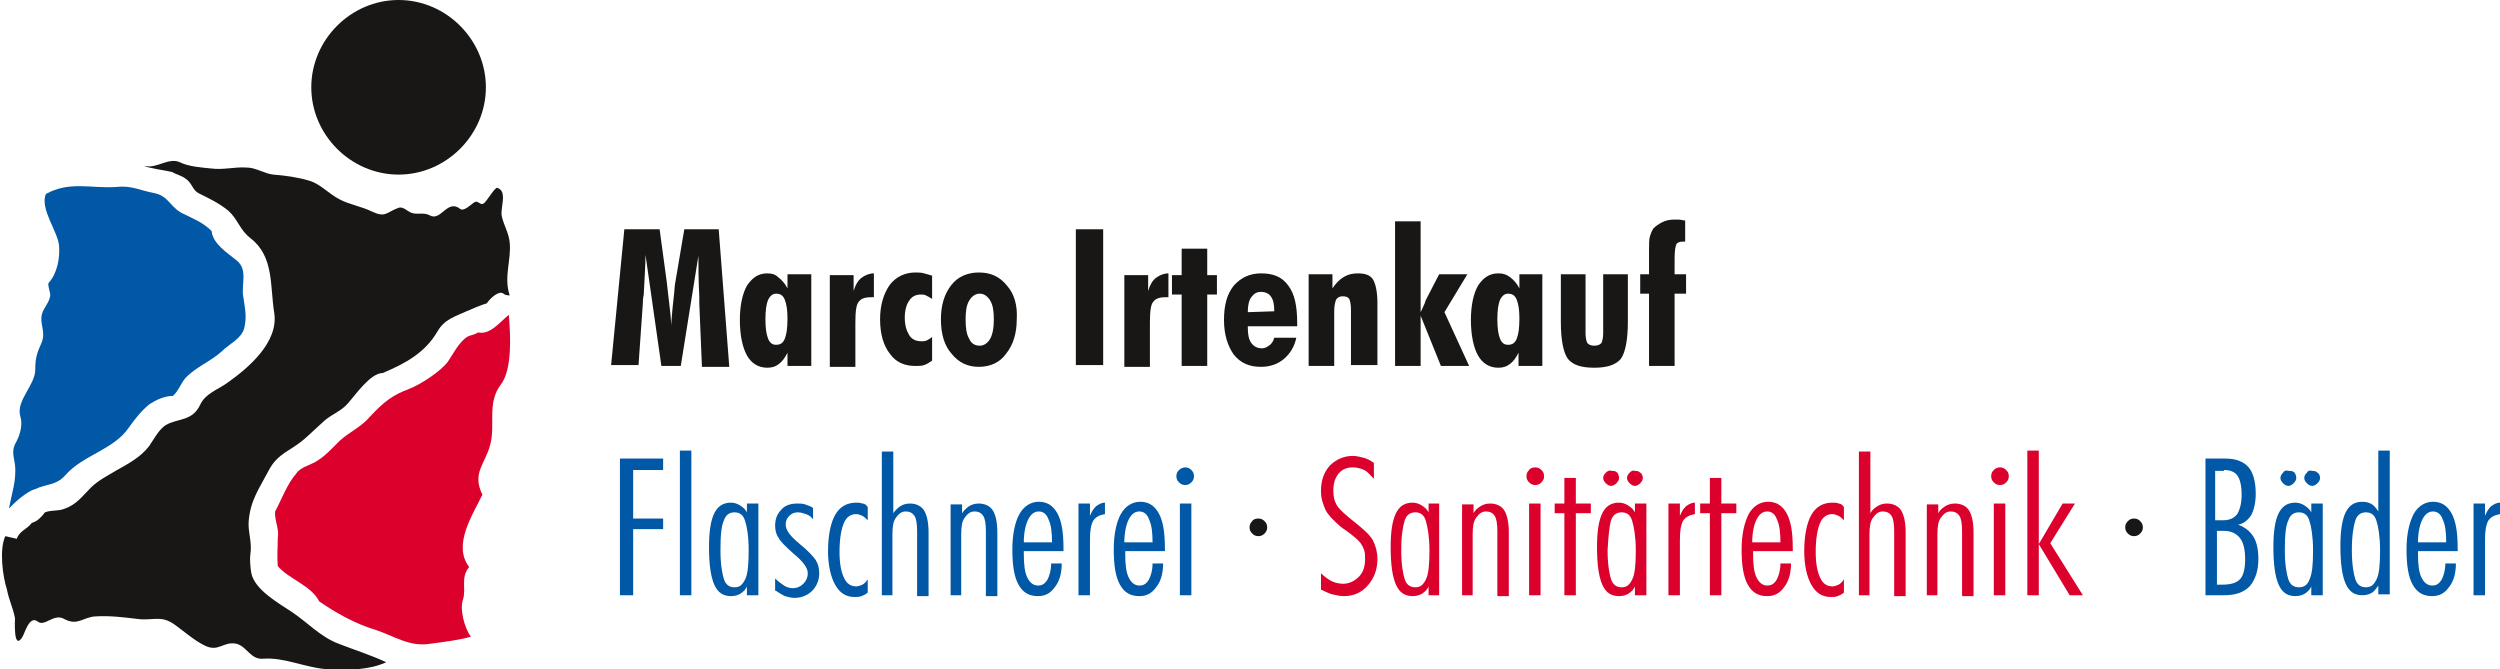 <?xml version="1.0" encoding="utf-8"?>
<!-- Generator: Adobe Illustrator 22.0.1, SVG Export Plug-In . SVG Version: 6.00 Build 0)  -->
<svg version="1.1" id="Ebene_1" xmlns="http://www.w3.org/2000/svg" xmlns:xlink="http://www.w3.org/1999/xlink" x="0px" y="0px"
	 viewBox="0 0 283.5 75.9" style="enable-background:new 0 0 283.5 75.9;" xml:space="preserve">
<style type="text/css">
	.st0{fill:#0058A6;}
	.st1{fill:#181716;}
	.st2{fill:#DC002C;}
</style>
<path class="st0" d="M280.5,67.5h1.3v-6.2c0-1.1,0.1-1.8,0.4-2.3c0.3-0.4,0.7-0.6,1.3-0.7V57c-0.4,0-0.7,0.2-1,0.4
	c-0.3,0.3-0.5,0.6-0.7,1.1v-1.4h-1.3V67.5z M278.7,62.2c0-1.8-0.2-3.1-0.7-4c-0.5-0.9-1.2-1.3-2.1-1.3c-0.9,0-1.7,0.5-2.2,1.4
	c-0.5,1-0.8,2.3-0.8,4c0,1.8,0.2,3.1,0.7,4c0.5,0.9,1.2,1.3,2.2,1.3c0.8,0,1.4-0.3,1.9-1c0.5-0.6,0.8-1.5,0.8-2.7h-1.2
	c0,0.8-0.2,1.4-0.4,1.8c-0.3,0.5-0.6,0.7-1.1,0.7c-0.5,0-0.9-0.3-1.2-0.9c-0.3-0.6-0.4-1.5-0.4-2.7v-0.3h4.5V62.2z M274.2,61.5
	c0-1.1,0.2-2,0.5-2.6c0.3-0.6,0.7-0.9,1.2-0.9c0.5,0,0.9,0.3,1.1,0.9c0.3,0.6,0.4,1.5,0.4,2.6H274.2z M271,67.5V51.1h-1.3V58
	c-0.2-0.3-0.4-0.6-0.7-0.8c-0.3-0.2-0.7-0.3-1.1-0.3c-0.9,0-1.5,0.4-1.9,1.2c-0.4,0.8-0.6,2.1-0.6,3.8c0,2,0.2,3.4,0.6,4.3
	c0.4,0.9,1,1.3,1.9,1.3c0.4,0,0.8-0.1,1.1-0.3c0.3-0.2,0.5-0.5,0.7-0.8v1H271z M267.1,59c0.2-0.6,0.6-0.9,1.2-0.9c0.6,0,1,0.3,1.2,1
	c0.2,0.6,0.4,1.8,0.4,3.3c0,1.6-0.1,2.7-0.4,3.3s-0.6,0.9-1.2,0.9c-0.6,0-1-0.3-1.2-0.9c-0.2-0.6-0.4-1.7-0.4-3.3
	C266.7,60.7,266.9,59.6,267.1,59 M258.9,53.6c-0.2,0.2-0.3,0.4-0.3,0.6c0,0.2,0.1,0.4,0.3,0.6c0.2,0.2,0.4,0.3,0.6,0.3
	c0.2,0,0.4-0.1,0.6-0.3c0.2-0.2,0.3-0.4,0.3-0.6c0-0.2-0.1-0.5-0.2-0.6c-0.2-0.2-0.4-0.2-0.6-0.2C259.2,53.3,259,53.4,258.9,53.6
	 M261.6,53.6c-0.2,0.2-0.3,0.4-0.3,0.6c0,0.2,0.1,0.4,0.3,0.6c0.2,0.2,0.4,0.3,0.6,0.3c0.2,0,0.4-0.1,0.6-0.3
	c0.2-0.2,0.3-0.4,0.3-0.6c0-0.2-0.1-0.5-0.3-0.6c-0.2-0.2-0.4-0.2-0.6-0.2C261.9,53.3,261.7,53.4,261.6,53.6 M263.4,67.5V57.1h-1.3
	v1c-0.2-0.4-0.5-0.6-0.8-0.8c-0.3-0.2-0.7-0.3-1-0.3c-0.9,0-1.5,0.4-1.9,1.2c-0.4,0.8-0.6,2.1-0.6,3.8c0,2,0.2,3.4,0.6,4.3
	c0.4,0.9,1,1.3,1.9,1.3c0.4,0,0.8-0.1,1.1-0.3s0.6-0.5,0.7-0.8v1H263.4z M259.5,59c0.2-0.6,0.6-0.9,1.2-0.9c0.6,0,1,0.3,1.2,1
	c0.2,0.6,0.4,1.8,0.4,3.3c0,1.6-0.1,2.7-0.4,3.3c-0.2,0.6-0.6,0.9-1.2,0.9c-0.6,0-1-0.3-1.2-0.9c-0.2-0.6-0.4-1.7-0.4-3.3
	C259.1,60.7,259.2,59.6,259.5,59 M249.9,67.5h2.3c1.3,0,2.2-0.3,2.9-1c0.6-0.7,1-1.7,1-3.1c0-1.1-0.2-2-0.6-2.6
	c-0.4-0.6-0.9-1-1.7-1.3c0.6-0.1,1.1-0.5,1.5-1.1c0.3-0.6,0.5-1.4,0.5-2.4c0-1.4-0.3-2.4-0.8-3s-1.4-1-2.6-1h-2.3V67.5z M252.2,60.2
	c0.8,0,1.4,0.3,1.8,0.8c0.4,0.5,0.6,1.3,0.6,2.4c0,1.1-0.2,1.9-0.6,2.3c-0.4,0.4-1,0.6-2,0.6h-0.6v-6.1H252.2z M252.2,53.3
	c0.7,0,1.2,0.2,1.5,0.6c0.3,0.4,0.5,1.1,0.5,2.2c0,1-0.2,1.7-0.5,2.2c-0.3,0.4-0.8,0.7-1.6,0.7h-0.9v-5.6H252.2z"/>
<path class="st1" d="M241.3,59.1c-0.2,0.2-0.3,0.4-0.3,0.7c0,0.3,0.1,0.5,0.3,0.7c0.2,0.2,0.4,0.3,0.7,0.3c0.3,0,0.5-0.1,0.7-0.3
	s0.3-0.4,0.3-0.7c0-0.3-0.1-0.5-0.3-0.7c-0.2-0.2-0.4-0.3-0.7-0.3S241.5,58.9,241.3,59.1"/>
<path class="st2" d="M229.9,67.5h1.3V51.1h-1.3V67.5z M231.2,61.7l3.5,5.8h1.5l-3.7-5.9l2.8-4.5h-1.4L231.2,61.7z M226.1,67.5h1.3
	V57.1h-1.3V67.5z M226.1,53.3c-0.2,0.2-0.3,0.4-0.3,0.7c0,0.3,0.1,0.5,0.3,0.7c0.2,0.2,0.4,0.3,0.7,0.3c0.3,0,0.5-0.1,0.7-0.3
	c0.2-0.2,0.3-0.4,0.3-0.7c0-0.3-0.1-0.5-0.3-0.7c-0.2-0.2-0.4-0.3-0.7-0.3C226.5,53,226.3,53.1,226.1,53.3 M218.4,67.5h1.3v-6.9
	c0-0.9,0.1-1.5,0.4-1.9c0.3-0.4,0.6-0.7,1.1-0.7c0.5,0,0.8,0.2,1,0.5c0.2,0.3,0.3,0.9,0.3,1.7v7.4h1.3v-7.2c0-1.2-0.2-2-0.5-2.5
	c-0.3-0.5-0.9-0.8-1.6-0.8c-0.4,0-0.8,0.1-1.1,0.3c-0.3,0.2-0.6,0.4-0.8,0.8v-1h-1.3V67.5z M210.7,67.5h1.3v-6.9
	c0-0.9,0.1-1.5,0.4-1.9c0.3-0.4,0.6-0.7,1.1-0.7c0.5,0,0.8,0.2,1,0.5c0.2,0.3,0.3,0.9,0.3,1.7v7.4h1.3v-7.2c0-1.2-0.2-2-0.5-2.5
	c-0.3-0.5-0.9-0.8-1.6-0.8c-0.4,0-0.8,0.1-1.1,0.3c-0.3,0.2-0.6,0.4-0.8,0.8v-7h-1.3V67.5z M208.5,57.1c-0.2-0.1-0.4-0.1-0.7-0.1
	c-1.1,0-1.9,0.5-2.4,1.4c-0.5,0.9-0.8,2.3-0.8,4.1c0,1.6,0.3,2.9,0.8,3.8c0.5,0.9,1.2,1.4,2.2,1.4c0.3,0,0.5,0,0.8-0.1
	c0.2-0.1,0.5-0.2,0.7-0.4v-1.5c-0.2,0.3-0.4,0.5-0.6,0.6c-0.2,0.1-0.5,0.2-0.7,0.2c-0.6,0-1.1-0.3-1.4-1c-0.3-0.6-0.5-1.6-0.5-2.9
	c0-1.5,0.2-2.6,0.5-3.3c0.3-0.7,0.8-1,1.4-1c0.2,0,0.5,0.1,0.7,0.2c0.2,0.1,0.4,0.3,0.6,0.5v-1.5C208.9,57.2,208.7,57.1,208.5,57.1
	 M203.3,62.2c0-1.8-0.2-3.1-0.7-4s-1.2-1.3-2.1-1.3c-0.9,0-1.7,0.5-2.2,1.4c-0.5,1-0.8,2.3-0.8,4c0,1.8,0.2,3.1,0.7,4
	c0.5,0.9,1.2,1.3,2.2,1.3c0.8,0,1.4-0.3,1.9-1c0.5-0.6,0.8-1.5,0.8-2.7h-1.2c0,0.8-0.2,1.4-0.4,1.8c-0.3,0.5-0.6,0.7-1.1,0.7
	c-0.5,0-0.9-0.3-1.2-0.9c-0.3-0.6-0.4-1.5-0.4-2.7v-0.3h4.5V62.2z M198.7,61.5c0-1.1,0.2-2,0.5-2.6c0.3-0.6,0.7-0.9,1.2-0.9
	c0.5,0,0.9,0.3,1.1,0.9c0.3,0.6,0.4,1.5,0.4,2.6H198.7z M193.9,67.5h1.3v-9.3h1.7v-1.1h-1.7v-2.9h-1.3v2.9h-1.1v1.1h1.1V67.5z
	 M189.2,67.5h1.3v-6.2c0-1.1,0.1-1.8,0.4-2.3c0.3-0.4,0.7-0.6,1.3-0.7V57c-0.4,0-0.7,0.2-1,0.4c-0.3,0.3-0.5,0.6-0.7,1.1v-1.4h-1.3
	V67.5z M182.1,53.6c-0.2,0.2-0.3,0.4-0.3,0.6c0,0.2,0.1,0.4,0.3,0.6c0.2,0.2,0.4,0.3,0.6,0.3c0.2,0,0.4-0.1,0.6-0.3
	c0.2-0.2,0.3-0.4,0.3-0.6c0-0.2-0.1-0.5-0.2-0.6c-0.2-0.2-0.4-0.2-0.6-0.2C182.5,53.3,182.3,53.4,182.1,53.6 M184.8,53.6
	c-0.2,0.2-0.3,0.4-0.3,0.6c0,0.2,0.1,0.4,0.3,0.6c0.2,0.2,0.4,0.3,0.6,0.3c0.2,0,0.4-0.1,0.6-0.3c0.2-0.2,0.3-0.4,0.3-0.6
	c0-0.2-0.1-0.5-0.3-0.6c-0.2-0.2-0.4-0.2-0.6-0.2C185.2,53.3,185,53.4,184.8,53.6 M186.7,67.5V57.1h-1.3v1c-0.2-0.4-0.5-0.6-0.8-0.8
	c-0.3-0.2-0.7-0.3-1-0.3c-0.9,0-1.5,0.4-1.9,1.2c-0.4,0.8-0.6,2.1-0.6,3.8c0,2,0.2,3.4,0.6,4.3c0.4,0.9,1,1.3,1.9,1.3
	c0.4,0,0.8-0.1,1.1-0.3c0.3-0.2,0.6-0.5,0.7-0.8v1H186.7z M182.7,59c0.2-0.6,0.6-0.9,1.2-0.9c0.6,0,1,0.3,1.2,1s0.4,1.8,0.4,3.3
	c0,1.6-0.1,2.7-0.4,3.3s-0.6,0.9-1.2,0.9c-0.6,0-1-0.3-1.2-0.9c-0.2-0.6-0.4-1.7-0.4-3.3C182.4,60.7,182.5,59.6,182.7,59
	 M177.4,67.5h1.3v-9.3h1.7v-1.1h-1.7v-2.9h-1.3v2.9h-1.1v1.1h1.1V67.5z M173.4,67.5h1.3V57.1h-1.3V67.5z M173.4,53.3
	c-0.2,0.2-0.3,0.4-0.3,0.7c0,0.3,0.1,0.5,0.3,0.7s0.4,0.3,0.7,0.3c0.3,0,0.5-0.1,0.7-0.3c0.2-0.2,0.3-0.4,0.3-0.7
	c0-0.3-0.1-0.5-0.3-0.7c-0.2-0.2-0.4-0.3-0.7-0.3C173.8,53,173.5,53.1,173.4,53.3 M165.7,67.5h1.3v-6.9c0-0.9,0.1-1.5,0.4-1.9
	c0.3-0.4,0.6-0.7,1.1-0.7c0.5,0,0.8,0.2,1,0.5c0.2,0.3,0.3,0.9,0.3,1.7v7.4h1.3v-7.2c0-1.2-0.2-2-0.5-2.5c-0.3-0.5-0.9-0.8-1.6-0.8
	c-0.4,0-0.8,0.1-1.1,0.3c-0.3,0.2-0.6,0.4-0.8,0.8v-1h-1.3V67.5z M163.2,67.5V57.1H162v1c-0.2-0.4-0.5-0.6-0.8-0.8
	c-0.3-0.2-0.7-0.3-1-0.3c-0.9,0-1.5,0.4-1.9,1.2c-0.4,0.8-0.6,2.1-0.6,3.8c0,2,0.2,3.4,0.6,4.3c0.4,0.9,1,1.3,1.9,1.3
	c0.4,0,0.8-0.1,1.1-0.3c0.3-0.2,0.6-0.5,0.7-0.8v1H163.2z M159.3,59c0.2-0.6,0.6-0.9,1.2-0.9c0.6,0,1,0.3,1.2,1s0.4,1.8,0.4,3.3
	c0,1.6-0.1,2.7-0.4,3.3s-0.6,0.9-1.2,0.9c-0.6,0-1-0.3-1.2-0.9c-0.2-0.6-0.4-1.7-0.4-3.3C158.9,60.7,159.1,59.6,159.3,59
	 M149.9,66.9c0.4,0.2,0.8,0.4,1.2,0.5c0.4,0.1,0.9,0.2,1.3,0.2c1.1,0,2-0.4,2.7-1.2c0.7-0.8,1.1-1.8,1.1-3c0-0.8-0.2-1.5-0.5-2.1
	c-0.3-0.6-1.1-1.3-2.1-2.1c-1-0.8-1.7-1.4-2-1.9c-0.3-0.5-0.4-1-0.4-1.7c0-0.8,0.2-1.4,0.6-1.9c0.4-0.5,1-0.7,1.6-0.7
	c0.4,0,0.9,0.1,1.3,0.3c0.4,0.2,0.7,0.6,1.1,1v-1.8c-0.4-0.3-0.8-0.5-1.2-0.6c-0.4-0.1-0.8-0.2-1.2-0.2c-1,0-1.9,0.4-2.6,1.1
	c-0.7,0.8-1,1.7-1,2.9c0,0.8,0.2,1.4,0.5,2.1c0.3,0.6,0.9,1.2,1.7,1.9c0.1,0.1,0.4,0.3,0.7,0.5c0.8,0.6,1.3,1,1.6,1.4
	c0.2,0.3,0.3,0.5,0.4,0.8c0.1,0.3,0.1,0.6,0.1,1c0,0.8-0.2,1.5-0.7,2c-0.5,0.5-1.1,0.8-1.8,0.8c-0.4,0-0.9-0.1-1.3-0.3
	c-0.4-0.2-0.8-0.5-1.2-0.9V66.9z"/>
<path class="st1" d="M142,59.1c-0.2,0.2-0.3,0.4-0.3,0.7c0,0.3,0.1,0.5,0.3,0.7c0.2,0.2,0.4,0.3,0.7,0.3c0.3,0,0.5-0.1,0.7-0.3
	c0.2-0.2,0.3-0.4,0.3-0.7c0-0.3-0.1-0.5-0.3-0.7c-0.2-0.2-0.4-0.3-0.7-0.3C142.4,58.8,142.1,58.9,142,59.1"/>
<path class="st0" d="M133.8,67.5h1.3V57.1h-1.3V67.5z M133.7,53.3c-0.2,0.2-0.3,0.4-0.3,0.7c0,0.3,0.1,0.5,0.3,0.7
	c0.2,0.2,0.4,0.3,0.7,0.3c0.3,0,0.5-0.1,0.7-0.3s0.3-0.4,0.3-0.7c0-0.3-0.1-0.5-0.3-0.7c-0.2-0.2-0.4-0.3-0.7-0.3
	C134.2,53,133.9,53.1,133.7,53.3 M132.1,62.2c0-1.8-0.2-3.1-0.7-4c-0.5-0.9-1.2-1.3-2.1-1.3c-0.9,0-1.7,0.5-2.2,1.4
	c-0.5,0.9-0.8,2.3-0.8,4c0,1.8,0.2,3.1,0.7,4c0.5,0.9,1.2,1.3,2.2,1.3c0.8,0,1.4-0.3,1.9-1c0.5-0.6,0.8-1.5,0.8-2.7h-1.2
	c0,0.8-0.2,1.4-0.4,1.8c-0.3,0.5-0.6,0.7-1.1,0.7c-0.5,0-0.9-0.3-1.2-0.9c-0.3-0.6-0.4-1.5-0.4-2.7v-0.3h4.5V62.2z M127.5,61.5
	c0-1.1,0.2-2,0.5-2.6c0.3-0.6,0.7-0.9,1.2-0.9c0.5,0,0.9,0.3,1.1,0.9c0.3,0.6,0.4,1.5,0.4,2.6H127.5z M122.3,67.5h1.3v-6.2
	c0-1.1,0.1-1.8,0.4-2.3c0.3-0.4,0.7-0.6,1.3-0.7V57c-0.4,0-0.7,0.2-1,0.4c-0.3,0.3-0.5,0.6-0.7,1.1v-1.4h-1.3V67.5z M120.6,62.2
	c0-1.8-0.2-3.1-0.7-4c-0.5-0.9-1.2-1.3-2.1-1.3c-0.9,0-1.7,0.5-2.2,1.4c-0.5,0.9-0.8,2.3-0.8,4c0,1.8,0.2,3.1,0.7,4
	c0.5,0.9,1.2,1.3,2.2,1.3c0.8,0,1.4-0.3,1.9-1c0.5-0.6,0.8-1.5,0.8-2.7h-1.2c0,0.8-0.2,1.4-0.4,1.8c-0.3,0.5-0.6,0.7-1.1,0.7
	c-0.5,0-0.9-0.3-1.2-0.9c-0.3-0.6-0.4-1.5-0.4-2.7v-0.3h4.5V62.2z M116.1,61.5c0-1.1,0.2-2,0.5-2.6c0.3-0.6,0.7-0.9,1.2-0.9
	c0.5,0,0.9,0.3,1.1,0.9c0.3,0.6,0.4,1.5,0.4,2.6H116.1z M107.7,67.5h1.3v-6.9c0-0.9,0.1-1.5,0.4-1.9c0.3-0.4,0.6-0.7,1.1-0.7
	c0.5,0,0.8,0.2,1,0.5c0.2,0.3,0.3,0.9,0.3,1.7v7.4h1.3v-7.2c0-1.2-0.2-2-0.5-2.5c-0.3-0.5-0.9-0.8-1.6-0.8c-0.4,0-0.8,0.1-1.1,0.3
	c-0.3,0.2-0.6,0.5-0.8,0.8v-1h-1.3V67.5z M99.9,67.5h1.3v-6.9c0-0.9,0.1-1.5,0.4-1.9c0.3-0.4,0.6-0.7,1.1-0.7c0.5,0,0.8,0.2,1,0.5
	c0.2,0.3,0.3,0.9,0.3,1.7v7.4h1.3v-7.2c0-1.2-0.2-2-0.5-2.5c-0.3-0.5-0.9-0.8-1.6-0.8c-0.4,0-0.8,0.1-1.1,0.3
	c-0.3,0.2-0.6,0.5-0.8,0.8v-7h-1.3V67.5z M97.8,57.1C97.5,57,97.3,57,97.1,57c-1.1,0-1.9,0.5-2.4,1.4c-0.5,0.9-0.8,2.3-0.8,4.1
	c0,1.6,0.3,2.9,0.8,3.8c0.5,0.9,1.2,1.4,2.2,1.4c0.3,0,0.5,0,0.8-0.1c0.2-0.1,0.5-0.2,0.7-0.4v-1.5c-0.2,0.3-0.4,0.5-0.6,0.6
	c-0.2,0.1-0.5,0.2-0.7,0.2c-0.6,0-1.1-0.3-1.4-1c-0.3-0.6-0.5-1.6-0.5-2.9c0-1.5,0.2-2.6,0.5-3.3c0.3-0.7,0.8-1,1.4-1
	c0.2,0,0.5,0.1,0.7,0.2c0.2,0.1,0.4,0.3,0.6,0.5v-1.5C98.2,57.2,98,57.1,97.8,57.1 M88,67c0.3,0.2,0.6,0.4,1,0.6
	c0.4,0.1,0.7,0.2,1.1,0.2c0.8,0,1.5-0.3,2-0.8c0.5-0.5,0.8-1.2,0.8-2c0-0.5-0.1-1-0.4-1.5c-0.3-0.4-0.9-1.1-1.8-1.8l-0.1-0.1
	c-1-0.8-1.5-1.5-1.5-2.1c0-0.4,0.1-0.7,0.4-1c0.3-0.3,0.6-0.4,1-0.4c0.3,0,0.6,0.1,0.9,0.2c0.3,0.1,0.6,0.3,0.8,0.6v-1.3
	c-0.3-0.2-0.6-0.3-0.9-0.4c-0.3-0.1-0.6-0.1-0.9-0.1c-0.7,0-1.4,0.2-1.8,0.7c-0.5,0.5-0.7,1.1-0.7,1.8c0,0.5,0.1,1,0.4,1.4
	c0.2,0.4,0.8,1,1.6,1.7l0.1,0.1c1.1,0.9,1.6,1.6,1.6,2.2c0,0.5-0.2,0.9-0.5,1.2c-0.3,0.3-0.7,0.5-1.2,0.5c-0.3,0-0.7-0.1-1-0.3
	c-0.3-0.2-0.7-0.5-1-0.8V67z M86,67.5V57.1h-1.3v1c-0.2-0.4-0.5-0.6-0.8-0.8c-0.3-0.2-0.7-0.3-1-0.3c-0.9,0-1.5,0.4-1.9,1.2
	c-0.4,0.8-0.6,2.1-0.6,3.8c0,2,0.2,3.4,0.6,4.3c0.4,0.9,1,1.3,1.9,1.3c0.4,0,0.8-0.1,1.1-0.3s0.6-0.5,0.7-0.8v1H86z M82.1,59
	c0.2-0.6,0.6-0.9,1.2-0.9c0.6,0,1,0.3,1.2,1c0.2,0.6,0.4,1.7,0.4,3.3c0,1.6-0.1,2.7-0.4,3.3s-0.6,0.9-1.2,0.9c-0.6,0-1-0.3-1.2-0.9
	c-0.2-0.6-0.4-1.7-0.4-3.3C81.7,60.7,81.8,59.6,82.1,59 M77.1,67.5h1.3V51.1h-1.3V67.5z M70.4,67.5h1.4V60h3.4v-1.2h-3.4v-5.5h3.4
	V52h-4.9V67.5z"/>
<path class="st1" d="M190.4,24.9c-0.2,0-0.3,0-0.5,0c-0.6,0-1,0.1-1.4,0.3c-0.4,0.2-0.7,0.4-1,0.7c-0.2,0.3-0.3,0.6-0.4,0.9
	c-0.1,0.3-0.1,0.9-0.1,1.6v2.7h-1v2.2h1v8.2h2.9v-8.2h1.3v-2.2h-1.3v-1.8c0-0.9,0.1-1.4,0.2-1.6c0.1-0.2,0.4-0.3,0.7-0.3
	c0.1,0,0.1,0,0.2,0c0,0,0.1,0,0.1,0V25C190.8,25,190.6,24.9,190.4,24.9 M181.8,31.1v6.7c0,0.5-0.1,0.9-0.2,1.1
	c-0.2,0.2-0.4,0.3-0.8,0.3c-0.4,0-0.6-0.1-0.8-0.3c-0.1-0.2-0.2-0.6-0.2-1.1v-6.7H177v5.4c0,2.1,0.3,3.5,0.8,4.2c0.6,0.7,1.5,1,3,1
	c1.4,0,2.4-0.3,3-1c0.5-0.7,0.8-2.1,0.8-4.2v-5.4H181.8z M175,31.1h-2.7v1.6c-0.3-0.6-0.7-1-1.1-1.3c-0.4-0.3-0.8-0.4-1.3-0.4
	c-1,0-1.7,0.5-2.3,1.4c-0.5,0.9-0.8,2.2-0.8,3.9c0,1.7,0.3,3.1,0.8,4c0.5,0.9,1.3,1.4,2.3,1.4c0.5,0,0.9-0.1,1.3-0.4
	c0.4-0.3,0.7-0.7,1-1.3v1.5h2.7V31.1z M172,38.4c-0.2,0.5-0.5,0.7-1,0.7c-0.4,0-0.7-0.2-0.9-0.7c-0.2-0.5-0.3-1.2-0.3-2.2
	c0-1,0.1-1.7,0.3-2.2c0.2-0.4,0.5-0.7,0.9-0.7c0.5,0,0.8,0.2,1,0.7c0.2,0.5,0.3,1.2,0.3,2.1C172.3,37.2,172.2,37.9,172,38.4
	 M161.1,25.1h-2.9v16.4h2.9v-5.7l2.3,5.7h3.2l-2.8-6.1l2.6-4.3h-3.2l-1.5,2.9c0,0.1-0.1,0.1-0.1,0.3c-0.2,0.5-0.4,0.9-0.5,1.1V25.1z
	 M156.2,41.5v-7.1c0-1.3-0.2-2.2-0.5-2.7c-0.3-0.5-0.9-0.7-1.7-0.7c-0.6,0-1.1,0.1-1.6,0.4c-0.5,0.3-0.9,0.7-1.3,1.3v-1.6h-2.7v10.4
	h2.9v-6.2c0-0.6,0.1-1,0.2-1.3c0.2-0.3,0.4-0.4,0.8-0.4c0.3,0,0.6,0.1,0.7,0.3c0.1,0.2,0.2,0.6,0.2,1.2v6.3H156.2z M147.1,37.1v-0.5
	c0-1.9-0.3-3.3-1-4.2c-0.7-1-1.7-1.4-3.1-1.4c-1.3,0-2.3,0.5-3.1,1.4c-0.8,1-1.1,2.3-1.1,3.9c0,1.6,0.4,2.9,1.1,3.9
	c0.8,1,1.8,1.4,3.1,1.4c1,0,1.9-0.3,2.6-0.9c0.7-0.6,1.2-1.4,1.4-2.4h-2.5c-0.1,0.4-0.3,0.7-0.6,0.9s-0.5,0.3-0.8,0.3
	c-0.5,0-0.9-0.2-1.2-0.6c-0.3-0.4-0.4-1-0.4-1.8v-0.1H147.1z M141.5,35.4c0-0.7,0.1-1.3,0.4-1.7c0.3-0.4,0.6-0.6,1.1-0.6
	c0.5,0,0.9,0.2,1.1,0.5c0.3,0.4,0.4,0.9,0.4,1.7L141.5,35.4z M136.9,41.5v-8.1h1.1v-2.2h-1.1v-3H134v3h-1.1v2.2h1.1v8.1H136.9z
	 M130.4,41.5v-4.9c0-1.3,0.1-2.1,0.4-2.4c0.3-0.4,0.8-0.5,1.5-0.5h0.2v-2.7c-0.5,0-1,0.2-1.4,0.5c-0.4,0.3-0.7,0.8-0.9,1.5v-1.8
	h-2.7v10.4H130.4z M125.1,26h-3.1v15.4h3.1V26z M114.2,32.4c-0.8-1-1.8-1.5-3.2-1.5c-1.3,0-2.4,0.5-3.1,1.4c-0.8,1-1.2,2.3-1.2,3.9
	c0,1.7,0.4,3,1.2,3.9c0.8,1,1.8,1.5,3.1,1.5c1.3,0,2.4-0.5,3.1-1.5c0.8-1,1.2-2.3,1.2-3.9C115.4,34.6,115,33.3,114.2,32.4
	 M109.9,38.4c-0.3-0.5-0.4-1.2-0.4-2.2c0-0.9,0.1-1.6,0.4-2.1c0.3-0.5,0.7-0.8,1.2-0.8c0.5,0,0.9,0.3,1.2,0.8
	c0.3,0.5,0.4,1.2,0.4,2.1c0,0.9-0.1,1.6-0.4,2.2c-0.3,0.5-0.7,0.8-1.2,0.8C110.5,39.2,110.1,38.9,109.9,38.4 M105.8,31.3
	c-0.3-0.1-0.6-0.2-1-0.3c-0.3-0.1-0.7-0.1-1-0.1c-1.2,0-2.2,0.5-2.9,1.4c-0.7,1-1.1,2.3-1.1,3.9c0,1.7,0.4,3,1.1,3.9
	c0.7,1,1.7,1.4,2.9,1.4c0.4,0,0.7,0,1-0.1c0.3-0.1,0.6-0.3,0.9-0.5v-2.7c-0.2,0.2-0.4,0.3-0.6,0.4c-0.2,0.1-0.4,0.1-0.6,0.1
	c-0.6,0-1.1-0.2-1.4-0.7c-0.3-0.5-0.5-1.1-0.5-2c0-0.8,0.2-1.5,0.5-1.9c0.3-0.5,0.8-0.7,1.3-0.7c0.2,0,0.4,0,0.6,0.1
	c0.2,0.1,0.4,0.2,0.7,0.4V31.3z M97,41.5v-4.9c0-1.3,0.1-2.1,0.4-2.4c0.3-0.4,0.8-0.5,1.5-0.5h0.2v-2.7c-0.5,0-1,0.2-1.4,0.5
	c-0.4,0.3-0.7,0.8-0.9,1.5v-1.8h-2.7v10.4H97z M92,31.1h-2.7v1.6c-0.3-0.6-0.7-1-1.1-1.3C87.9,31.1,87.5,31,87,31
	c-1,0-1.7,0.5-2.3,1.4c-0.5,0.9-0.8,2.2-0.8,3.9c0,1.7,0.3,3.1,0.8,4c0.5,0.9,1.3,1.4,2.3,1.4c0.5,0,0.9-0.1,1.3-0.4
	c0.4-0.3,0.7-0.7,1-1.3v1.5H92V31.1z M89,38.4c-0.2,0.5-0.5,0.7-1,0.7c-0.4,0-0.7-0.2-0.9-0.7c-0.2-0.5-0.3-1.2-0.3-2.2
	c0-1,0.1-1.7,0.3-2.2c0.2-0.4,0.5-0.7,0.9-0.7c0.5,0,0.8,0.2,1,0.7c0.2,0.5,0.3,1.2,0.3,2.1C89.3,37.2,89.2,37.9,89,38.4 M72.4,41.5
	l0.5-7.1c0-0.2,0-0.5,0.1-1c0.1-2,0.2-3.5,0.2-4.5L75,41.5h2.2l2-12.5c0,1.2,0,2.7,0.1,4.6c0,0.3,0,0.6,0,0.8l0.3,7.2h3.1L81.5,26
	h-3.9l-1,5.9c-0.1,0.4-0.1,1-0.2,1.8c-0.1,0.8-0.2,1.9-0.3,3.2c0-0.8-0.1-1.6-0.2-2.4c-0.1-0.8-0.2-1.7-0.3-2.6L74.8,26h-4
	l-1.5,15.4H72.4z"/>
<path class="st1" d="M45.2,19.8c5.4,0,9.9-4.5,9.9-9.9c0-5.4-4.5-9.9-9.9-9.9s-9.9,4.5-9.9,9.9S39.8,19.8,45.2,19.8"/>
<path class="st2" d="M57.7,35.7c-1,0.8-2.1,2.3-3.5,2c-0.6,0.4-0.9,0.2-1.5,0.7c-0.8,0.7-1.3,1.7-1.9,2.6c-0.8,1.1-3.1,2.6-4.4,3.1
	c-1.9,0.7-2.9,1.5-4.4,3.1c-1,1.2-2.4,1.8-3.5,2.8c-0.8,0.8-1.6,1.7-2.6,2.3c-0.6,0.4-1.9,0.7-2.3,1.4c-1,1.1-1.7,3-2.4,4.3
	c-0.1,1,0.5,2,0.3,3c0,1.1-0.1,2.1,0,3.2c1.3,1.5,3.8,2.2,4.7,4c1.9,1.3,4,2.5,6.3,3.2c2.2,0.7,3.9,2,6.3,1.6
	c1.5-0.2,3.2-0.4,4.6-0.8c-0.7-0.9-1.3-3.1-0.9-4.2c0.4-1.3-0.3-2.5,0.7-3.7v0c-1.9-2.5,0.4-5.9,1.5-8.2c-1.2-2.5,0.3-3.4,0.9-5.7
	c0.6-2.3-0.4-4.7,1.2-6.8C58.1,41.9,57.9,38,57.7,35.7"/>
<path class="st1" d="M57.1,33.3c0.1,0.1,0.3,0.2,0.7,0.2c-0.7-2.1,0.2-4,0-6c-0.1-1.1-0.7-2-0.9-3c-0.2-0.9,0.7-2.8-0.5-3.2
	c-0.3-0.1-1.2,1.6-1.6,1.8c-0.4,0.2-0.6-0.5-1.1-0.1c-0.3,0.2-1.1,1-1.5,0.7c-1.5-1.2-2.2,1.5-3.5,0.7c-0.6-0.3-1.2-0.1-1.8-0.2
	c-0.7-0.1-1.1-0.9-1.8-0.6c-1.3,0.5-1.4,1.1-2.9,0.4c-1.2-0.6-2.6-0.8-3.7-1.4c-1.2-0.6-2.1-1.7-3.4-2.1c-1.3-0.4-2.8-0.6-4.1-0.7
	c-1-0.1-2-0.8-3-0.8c-1.4-0.1-2.7,0.3-4.1,0.1c-1-0.1-2.5-0.2-3.5-0.7c-1.3-0.6-2.7,0.8-4,0.4c0,0.2,2.8,0.6,3.1,0.7
	c0.5,0.3,1.1,0.4,1.6,0.8c0.7,0.5,0.7,1.2,1.4,1.6c1.2,0.6,2.3,1.1,3.4,2c1.1,1,1.3,2.2,2.5,3.1c2.7,2.1,2.2,5.4,2.7,8.5
	c0.5,3.3-2.9,6.2-5.3,7.9c-1.1,0.8-2.5,1.2-3.1,2.5c-0.9,1.9-2.5,1.5-3.9,2.3c-0.8,0.5-1.4,1.7-1.9,2.4c-1,1.3-2.4,2-3.8,2.8
	c-1,0.6-2,1.1-2.8,1.9c-1,1-1.6,1.9-3,2.4c-0.8,0.3-1.4,0.1-2.2,0.4c-0.4,0.5-0.8,1-1.5,1.2c-0.5,0.7-1.4,0.9-1.7,1.8l-1.3-0.3
	c-0.7,1.5-0.3,4.6,0.2,6.1C1,68,1.5,69,1.7,70.1c0,0.2-0.2,3.7,0.8,2.2c0.3-0.4,0.8-2.6,1.8-1.8c0.8,0.6,1.8-1,3-0.3
	c1.5,0.8,2.1-0.2,3.5-0.3c1.7-0.1,3.2,0.1,4.9,0.3c1.7,0.2,2.6-0.5,4.2,0.7c1.1,0.8,2.1,1.7,3.3,2.3c1.6,0.8,2.1-0.5,3.6-0.2
	c1.2,0.3,1.6,1.8,3,1.7c2.5-0.2,5,1.1,7.5,1.2c2.2,0.1,4.5,0.1,6.5-0.8c-1.7-0.8-3.6-1.4-5.4-2.1c-2.1-0.8-3.5-2.4-5.3-3.6
	c-1.5-1-4.2-2.5-4.6-4.4c-0.1-0.6-0.2-1.5-0.1-2.2c0.2-1.3-0.3-2.5-0.2-3.7c0.2-2.4,1.2-3.7,2.3-5.8c1-1.9,2.5-2.2,4-3.5
	c0.8-0.7,1.5-1.4,2.3-2.1c0.8-0.7,1.9-1.1,2.6-1.9c0.9-1,2.6-3.5,4-3.5c2.6-1.1,4.8-2.3,6.2-4.7c0.8-1.4,2-1.7,3.3-2.3
	c0.7-0.3,1.6-0.7,2.3-0.9C55.6,33.8,56.6,32.9,57.1,33.3"/>
<path class="st0" d="M1.1,57.6c0.5-0.6,2-1.9,2.8-2.1c1.5-0.7,2.4-0.4,3.5-1.6c2-2.3,5.5-2.9,7.2-5.4c0.7-1,1.5-2,2.4-2.7
	c0.8-0.5,1.7-0.9,2.6-0.9c0.6-0.5,0.9-1.4,1.4-2c1.2-1.3,2.9-1.9,4.2-3.1c0.8-0.8,2.2-1.4,2.5-2.6c0.3-1.3,0.1-2.1-0.1-3.5
	c-0.3-1.4,0.6-3.1-0.8-4.2c-1-0.8-2.7-1.9-2.8-3.3c-1-1-2.1-1.4-3.3-2c-1.4-0.7-1.6-2-3.2-2.3c-1.6-0.3-2.6-0.9-4.3-0.7
	c-2.9,0.2-5.3-0.7-8,0.8c-0.7,1.7,1.4,4.3,1.5,5.9c0.1,1.4-0.2,3.1-1.2,4.2c-0.1,0.3,0.2,1,0.2,1.4c-0.1,0.9-0.9,1.5-1,2.4
	c-0.1,1.1,0.5,1.8,0,3c-0.5,1.1-0.7,1.7-0.7,3c0,1.8-2.2,3.5-1.7,5.3c0.3,0.9,0,2-0.4,2.8c-0.6,1-0.4,1.5-0.2,2.7
	c0.2,1.8-0.4,3.3-0.7,5.1C1,57.7,1,57.6,1.1,57.6"/>
<g>
</g>
<g>
</g>
<g>
</g>
<g>
</g>
<g>
</g>
<g>
</g>
</svg>
